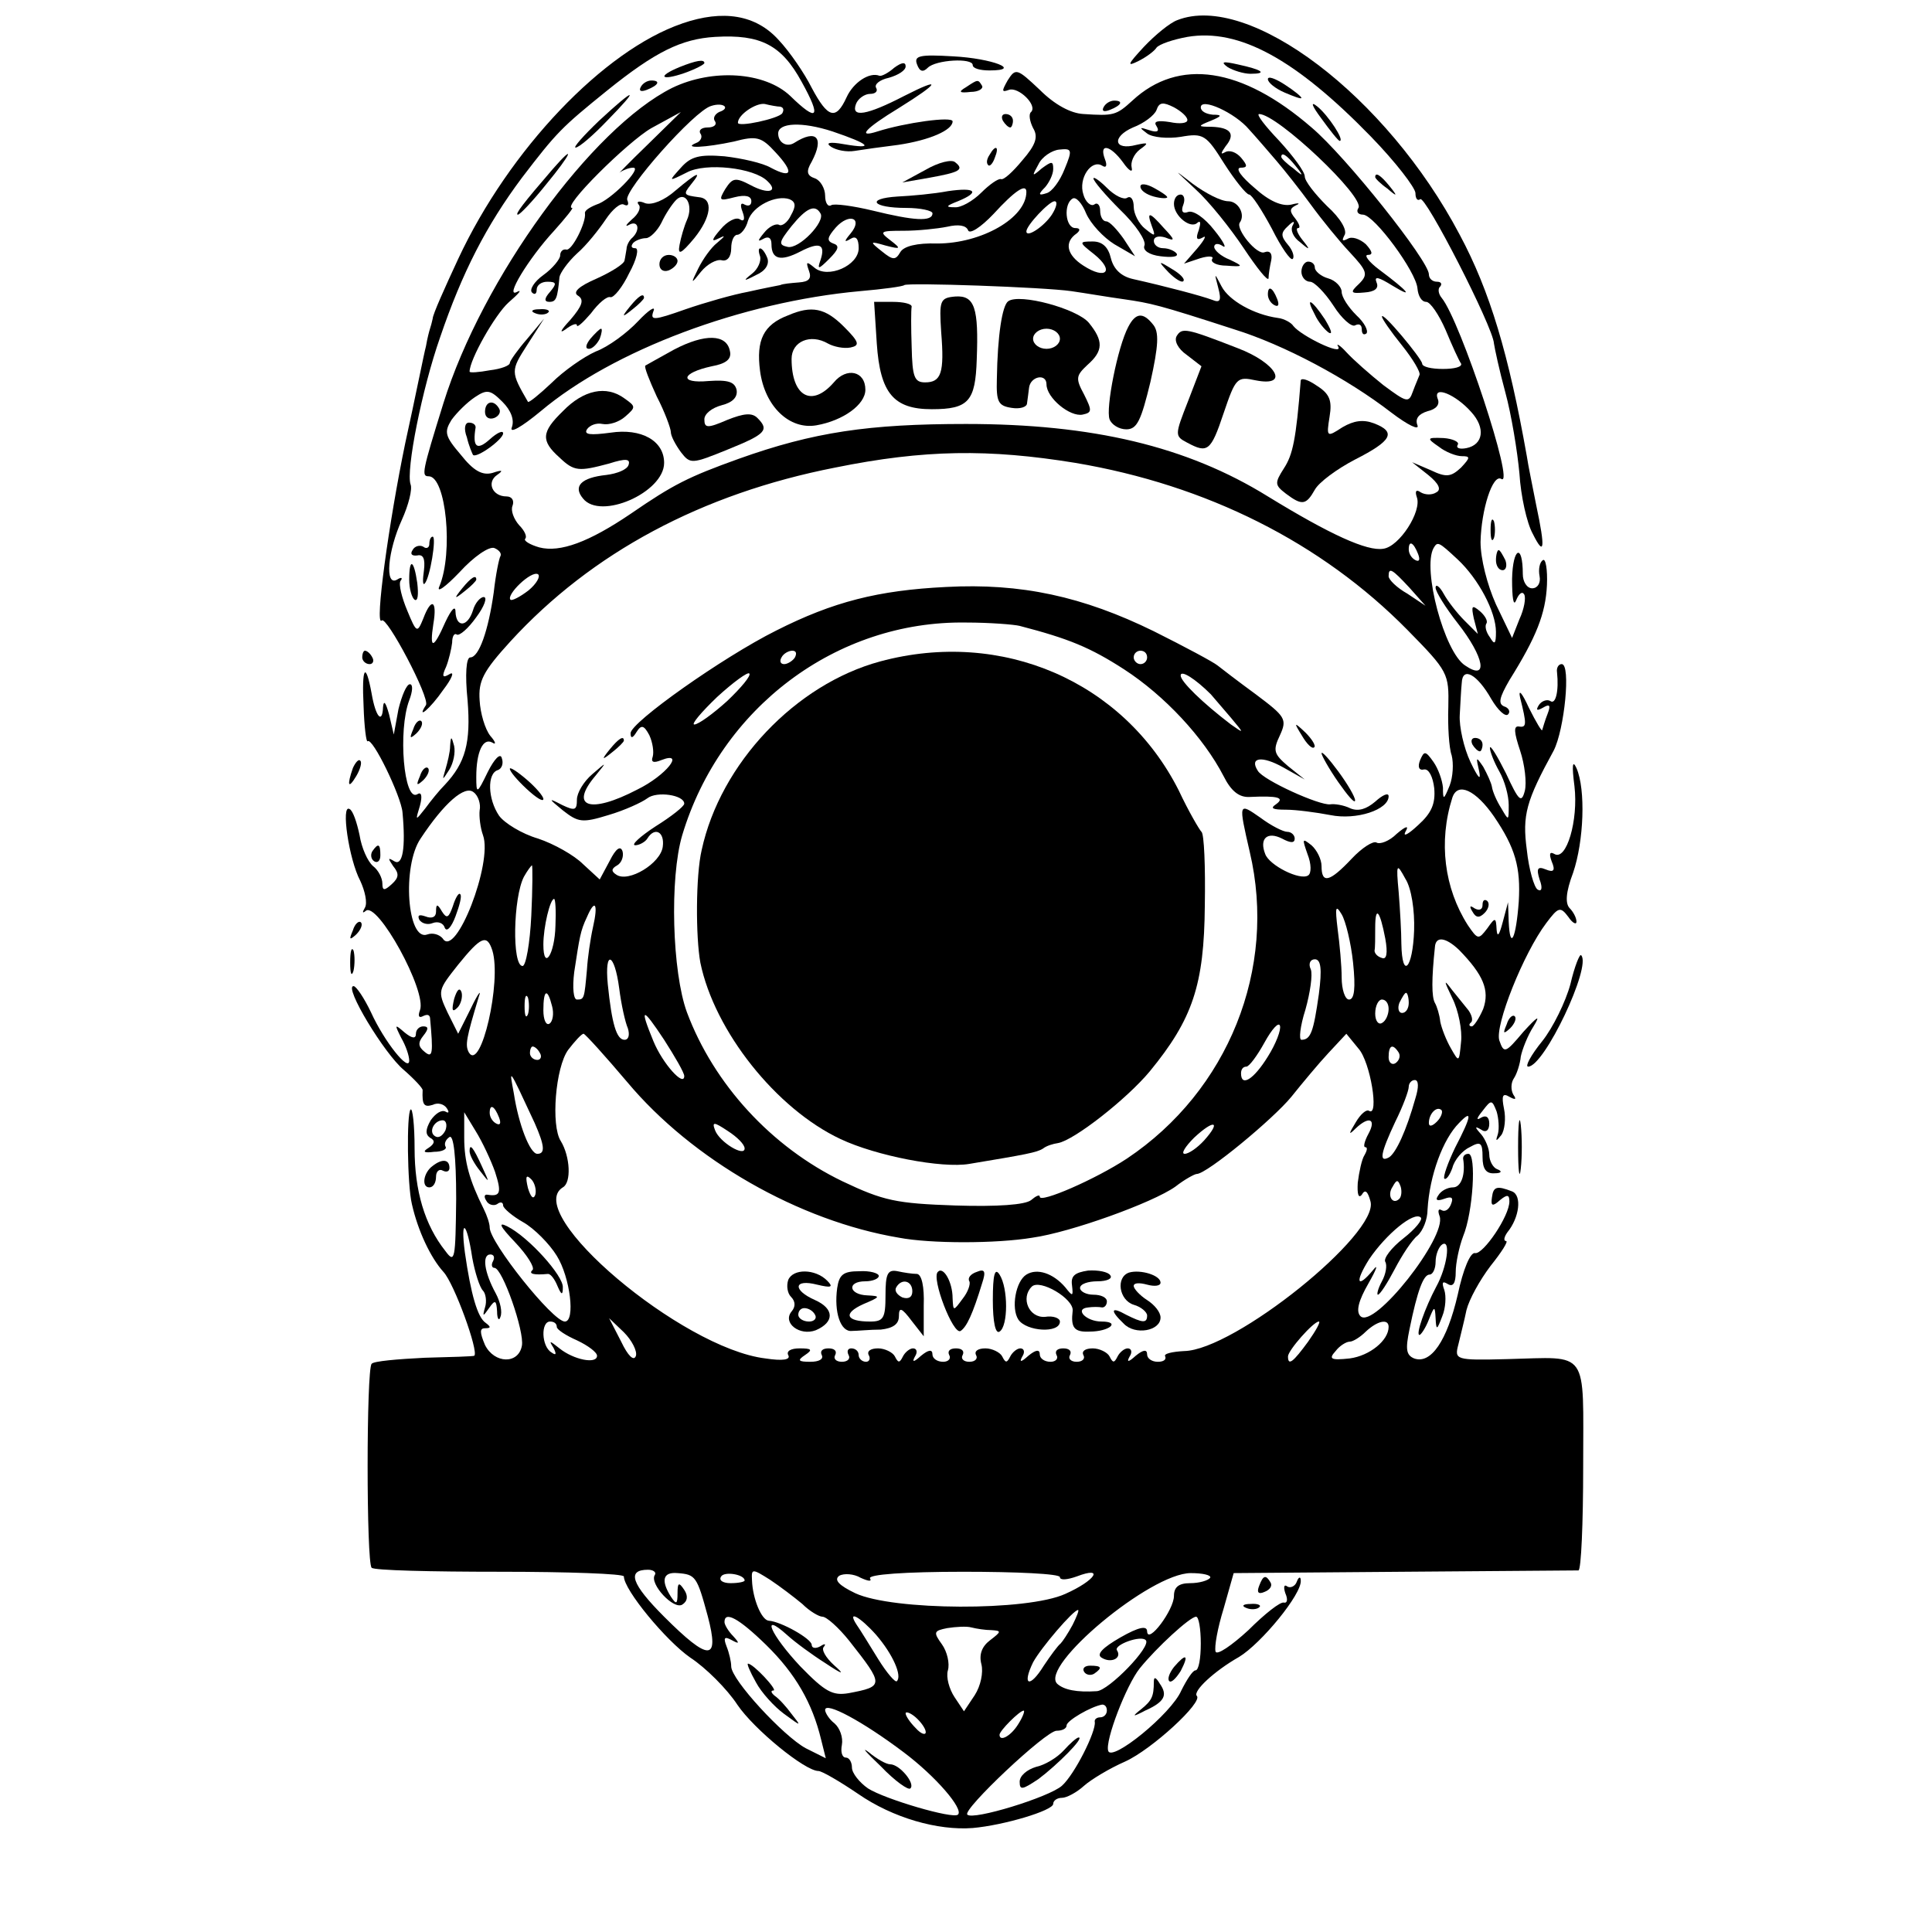 <?xml version="1.0" standalone="no"?>
<!DOCTYPE svg PUBLIC "-//W3C//DTD SVG 20010904//EN"
 "http://www.w3.org/TR/2001/REC-SVG-20010904/DTD/svg10.dtd">
<svg version="1.0" xmlns="http://www.w3.org/2000/svg"
 width="288pt" height="288pt" viewBox="0 0 288 288"
 preserveAspectRatio="xMidYMid meet">
<g transform="translate(0,288) scale(0.1,-0.1)"
fill="#000000" stroke="none">
<path d="M1017 2845 c-117 -40 -258 -188 -334 -351 -20 -43 -38 -83 -38 -89
-1 -5 -3 -12 -4 -15 -1 -3 -4 -14 -6 -26 -3 -11 -16 -77 -31 -145 -24 -116
-46 -274 -35 -264 7 8 72 -115 66 -126 -15 -23 6 -6 26 23 13 17 17 28 9 23
-10 -6 -12 -4 -5 11 4 10 8 27 9 36 0 9 3 15 7 12 4 -2 17 9 29 26 12 16 17
30 11 30 -5 0 -13 -9 -16 -20 -8 -25 -25 -26 -26 -2 0 10 -6 4 -15 -15 -18
-41 -24 -42 -18 -3 6 35 -3 40 -15 8 -9 -22 -10 -22 -24 12 -8 19 -13 39 -10
44 4 5 1 6 -5 2 -19 -11 -14 43 7 89 10 22 16 46 13 53 -7 21 17 142 44 219
33 97 69 167 122 238 52 68 59 75 127 130 72 58 111 77 161 80 68 4 99 -12
129 -67 30 -54 24 -61 -17 -21 -38 36 -116 41 -176 12 -120 -60 -283 -284
-341 -470 -32 -103 -33 -109 -22 -109 26 0 37 -114 16 -164 -5 -11 9 -1 30 21
21 23 44 39 52 36 7 -3 11 -8 9 -12 -2 -3 -7 -27 -10 -54 -8 -57 -22 -97 -35
-97 -6 0 -8 -25 -4 -64 5 -63 -3 -93 -34 -126 -8 -8 -21 -24 -29 -35 -15 -19
-15 -19 -8 4 4 15 2 21 -4 17 -20 -12 -29 95 -12 140 5 13 6 24 1 24 -5 0 -12
-17 -17 -37 l-7 -38 -7 30 c-5 18 -8 22 -9 11 -1 -26 -11 -15 -17 20 -9 49
-15 40 -12 -19 1 -31 4 -54 6 -52 7 7 50 -82 52 -106 5 -54 0 -80 -12 -73 -10
6 -10 5 -2 -7 9 -11 9 -17 -2 -27 -11 -10 -14 -10 -14 1 0 8 -6 20 -14 26 -8
7 -17 27 -20 46 -4 19 -10 37 -15 39 -13 8 -1 -75 16 -107 7 -15 11 -33 7 -40
-4 -7 -4 -9 1 -5 17 16 92 -120 81 -148 -3 -8 -2 -12 4 -9 6 3 10 3 11 -2 5
-54 4 -61 -8 -51 -10 8 -10 14 -2 24 8 10 8 14 0 14 -6 0 -11 -5 -11 -11 0 -8
-6 -7 -17 2 -15 13 -15 12 -5 -8 7 -12 12 -27 12 -34 0 -18 -37 28 -57 72 -10
21 -22 39 -26 39 -15 0 46 -101 75 -125 16 -14 28 -27 28 -30 -1 -22 2 -26 15
-22 8 4 17 1 21 -5 4 -6 3 -8 -2 -5 -6 3 -15 -3 -22 -13 -8 -14 -8 -21 -1 -26
8 -4 7 -9 -2 -15 -10 -6 -7 -8 8 -6 12 0 20 4 17 8 -2 4 0 10 6 14 6 4 10 -28
10 -92 -1 -91 -2 -97 -16 -78 -31 39 -46 90 -46 153 0 35 -3 61 -6 58 -6 -6
-5 -112 2 -141 9 -40 28 -80 47 -101 16 -17 53 -119 46 -125 -1 -1 -35 -2 -74
-3 -40 -2 -76 -5 -79 -9 -8 -8 -8 -297 0 -304 3 -4 89 -6 191 -6 102 0 185 -3
185 -7 0 -20 63 -96 99 -121 23 -15 55 -47 70 -70 25 -37 101 -99 121 -99 5 0
31 -15 59 -34 52 -36 119 -55 171 -51 46 4 120 26 120 36 0 5 6 9 13 9 7 0 22
8 33 18 10 9 38 26 61 36 40 18 117 89 107 98 -6 7 26 37 63 58 33 20 94 94
92 114 0 6 -3 6 -6 -2 -2 -6 -9 -10 -14 -7 -5 4 -6 -1 -3 -10 4 -9 3 -15 -2
-14 -5 2 -29 -17 -53 -41 -25 -23 -47 -38 -49 -32 -2 7 3 35 12 64 l15 53 253
2 c139 1 256 2 261 2 4 1 7 70 7 155 0 177 10 163 -113 160 -78 -2 -79 -1 -73
22 3 13 9 36 12 51 4 16 20 45 36 66 16 20 27 37 23 37 -4 0 -3 6 2 13 18 22
22 55 7 61 -23 9 -28 7 -30 -9 -2 -13 1 -14 12 -4 11 9 14 8 14 -2 0 -22 -39
-79 -51 -77 -7 2 -18 -24 -26 -62 -16 -69 -40 -104 -65 -95 -12 5 -13 14 -7
43 12 59 21 82 30 82 5 0 9 9 9 19 0 11 5 23 10 26 13 8 7 -34 -9 -63 -17 -32
-31 -72 -25 -72 2 0 9 10 14 23 8 20 9 21 10 2 1 -19 2 -18 10 3 5 12 6 30 3
39 -4 11 -3 14 5 9 8 -5 12 1 12 18 0 13 5 37 11 53 15 36 20 123 8 123 -5 0
-8 -3 -8 -7 4 -24 -3 -43 -15 -43 -8 0 -18 -5 -22 -12 -5 -7 -2 -9 9 -5 11 4
14 2 10 -8 -3 -8 -9 -12 -14 -9 -5 3 -6 -1 -3 -9 11 -31 -98 -169 -118 -149
-7 7 -3 23 12 49 12 21 15 30 7 20 -24 -29 -28 -19 -6 16 25 37 67 72 77 62 3
-3 -8 -17 -26 -31 -18 -14 -30 -30 -27 -35 3 -5 1 -18 -5 -29 -6 -11 -8 -20
-6 -20 3 0 14 17 25 38 11 21 26 44 34 50 8 7 15 24 15 39 3 51 23 105 47 129
20 21 19 11 -6 -37 -11 -23 -18 -43 -16 -46 3 -2 8 5 12 16 3 12 15 26 26 31
16 9 19 7 19 -15 0 -17 5 -25 18 -24 10 0 12 3 4 6 -6 2 -12 12 -12 22 0 9 -6
23 -12 30 -10 11 -10 13 0 7 7 -5 12 -1 12 9 0 10 -5 13 -12 9 -8 -5 -7 -1 2
10 13 17 14 17 21 -1 3 -10 4 -25 2 -33 -4 -12 -3 -12 5 -2 5 7 7 25 4 39 -4
20 -2 24 8 18 9 -5 11 -4 6 3 -4 7 -4 18 1 25 4 6 9 21 10 32 2 10 10 31 19
45 11 18 6 15 -15 -8 -27 -32 -29 -33 -36 -13 -7 22 36 130 70 175 18 24 21
25 33 9 6 -9 12 -12 12 -7 0 6 -5 15 -10 20 -7 7 -6 24 5 53 16 47 19 124 5
156 -6 13 -7 4 -3 -27 6 -51 -12 -112 -30 -101 -7 4 -8 0 -4 -11 6 -14 3 -17
-9 -12 -12 5 -14 1 -9 -15 5 -13 3 -19 -3 -15 -5 3 -13 30 -16 59 -7 52 -1 73
40 148 16 31 26 129 12 129 -5 0 -8 -6 -7 -12 3 -28 -2 -49 -10 -43 -5 3 -13
0 -17 -6 -5 -8 -3 -9 6 -4 10 6 12 4 7 -9 -4 -10 -7 -21 -8 -24 0 -4 -9 11
-20 33 -10 22 -16 29 -13 15 10 -40 10 -45 -2 -43 -8 1 -7 -9 2 -36 7 -21 10
-48 7 -60 -5 -19 -9 -15 -28 26 -13 26 -24 44 -24 38 0 -5 6 -21 14 -35 8 -14
14 -36 14 -50 0 -24 0 -24 -11 -5 -7 11 -13 25 -14 32 -1 6 -7 19 -13 30 -11
16 -11 15 -6 -7 3 -15 -2 -9 -13 14 -10 21 -17 53 -16 70 1 17 2 39 3 48 1 25
23 13 44 -24 10 -17 21 -27 25 -23 4 4 1 10 -6 12 -9 4 -7 13 8 39 40 64 54
99 56 142 1 23 -2 40 -6 37 -5 -3 -7 -14 -5 -24 2 -10 -3 -18 -11 -18 -8 0
-14 10 -14 21 0 47 -15 40 -16 -7 0 -28 2 -42 6 -32 4 10 9 14 12 9 3 -5 0
-22 -7 -37 l-11 -28 -24 50 c-13 29 -23 68 -23 93 1 48 18 102 31 94 21 -13
-61 236 -89 270 -5 6 -6 14 -2 17 3 4 1 7 -5 7 -7 0 -12 5 -12 11 0 20 -124
176 -175 219 -104 90 -198 104 -267 40 -24 -22 -28 -23 -73 -20 -19 1 -43 14
-65 36 -34 32 -36 33 -48 14 -9 -16 -9 -18 2 -14 14 5 43 -23 33 -33 -4 -3 -2
-14 3 -24 8 -13 4 -25 -16 -48 -14 -17 -28 -30 -32 -28 -4 1 -17 -8 -29 -20
-13 -13 -31 -23 -40 -22 -14 0 -13 2 5 9 34 14 26 21 -15 15 -21 -4 -54 -7
-75 -8 -48 -3 -38 -17 13 -17 21 0 39 -4 39 -8 0 -13 -28 -11 -89 4 -29 7 -58
11 -62 8 -5 -3 -9 4 -9 14 0 11 -7 23 -15 26 -12 4 -14 10 -5 25 19 36 7 49
-26 28 -11 -7 -24 0 -24 14 0 16 35 18 81 3 56 -19 64 -27 17 -19 -22 4 -28 2
-19 -4 8 -5 23 -8 35 -6 12 2 41 6 65 9 47 7 81 22 81 35 0 8 -71 -2 -112 -15
-31 -10 -19 4 32 35 61 38 65 47 8 18 -56 -29 -80 -33 -72 -12 3 8 13 15 21
15 8 0 12 4 9 9 -3 5 5 12 19 15 14 4 25 11 25 17 0 7 -6 6 -17 -2 -9 -8 -19
-13 -22 -12 -15 6 -39 -10 -49 -32 -16 -35 -28 -31 -52 14 -11 22 -33 54 -49
71 -34 38 -83 46 -144 25z m55 -132 c-6 -3 -10 -9 -6 -14 3 -5 -2 -9 -11 -9
-9 0 -14 -4 -11 -9 4 -5 0 -12 -6 -14 -22 -9 14 -7 56 2 34 9 41 7 62 -16 28
-30 25 -40 -7 -23 -12 7 -43 14 -69 17 -37 3 -50 0 -65 -17 -19 -21 -19 -21 9
-7 28 15 100 7 120 -13 17 -16 1 -20 -25 -6 -23 12 -27 11 -38 -6 -10 -17 -9
-18 14 -12 16 4 25 2 25 -6 0 -6 -4 -8 -10 -5 -6 4 -7 -1 -3 -11 4 -11 2 -15
-4 -11 -6 4 -19 -3 -29 -15 -13 -15 -14 -19 -4 -14 12 6 12 5 -1 -6 -9 -7 -21
-24 -28 -38 -12 -24 -11 -24 4 -5 9 11 23 19 31 17 8 -2 14 5 14 18 0 11 4 20
9 20 5 0 13 9 16 21 7 22 42 39 62 32 9 -4 10 -10 2 -24 -5 -11 -14 -17 -18
-14 -5 2 -15 -3 -22 -12 -10 -12 -10 -14 -1 -9 7 4 12 2 12 -8 0 -23 14 -26
43 -11 29 15 38 11 30 -13 -5 -14 -3 -14 13 2 14 14 16 20 6 23 -10 4 -9 9 4
24 20 22 41 14 22 -9 -10 -12 -10 -14 0 -8 8 5 12 0 12 -14 0 -26 -46 -46 -66
-29 -12 10 -13 9 -8 -5 4 -11 0 -16 -15 -17 -12 -1 -24 -2 -28 -4 -5 -1 -26
-5 -48 -10 -22 -4 -64 -16 -93 -26 -48 -17 -53 -17 -48 -3 4 9 -7 2 -23 -15
-16 -17 -44 -38 -63 -45 -18 -8 -48 -29 -66 -47 -18 -17 -34 -30 -35 -28 -26
45 -26 46 -1 85 l25 39 -25 -30 c-14 -16 -26 -33 -26 -36 0 -4 -13 -9 -30 -11
-16 -3 -30 -4 -30 -2 0 18 38 85 58 103 15 13 21 20 13 16 -20 -11 17 50 55
91 17 19 29 34 27 34 -17 0 83 99 118 119 l44 24 -50 -49 c-28 -27 -46 -46
-41 -41 6 4 14 7 20 7 14 0 -34 -49 -55 -55 -10 -4 -18 -9 -17 -13 2 -14 -20
-57 -28 -54 -5 1 -9 -3 -9 -9 0 -5 -11 -19 -25 -29 -14 -10 -21 -22 -17 -26 4
-4 7 -2 7 4 0 7 7 12 16 12 14 0 14 -3 4 -15 -9 -10 -9 -15 -1 -15 10 0 12 5
15 37 1 6 12 22 26 35 14 12 33 36 43 51 10 15 22 25 27 22 6 -3 8 0 5 7 -5
14 100 133 125 140 18 6 30 -3 12 -9z m91 8 c5 -1 6 -5 3 -10 -6 -8 -66 -21
-66 -14 0 12 27 30 40 28 8 -2 19 -4 23 -4z m607 -20 c0 -5 -12 -6 -26 -3 -19
3 -25 1 -20 -6 5 -8 1 -10 -11 -6 -15 5 -15 4 -3 -5 8 -6 31 -8 50 -5 34 6 38
3 65 -40 16 -25 33 -46 37 -46 4 0 19 -23 34 -51 14 -28 28 -48 31 -45 3 3 0
13 -7 21 -11 13 -11 18 0 28 8 8 11 8 7 1 -4 -7 1 -18 11 -25 15 -13 16 -12 3
4 -7 9 -10 17 -6 17 4 0 2 6 -4 14 -9 11 -9 15 1 20 7 3 4 4 -7 1 -14 -3 -33
5 -55 25 -19 16 -29 29 -21 30 11 0 11 3 1 15 -7 8 -17 12 -24 8 -7 -4 -6 -1
1 9 15 18 8 28 -21 29 -21 0 -21 1 -1 9 17 7 17 9 3 9 -10 1 -18 5 -18 11 0
15 51 -8 72 -33 11 -12 29 -33 41 -47 12 -14 35 -43 51 -65 16 -22 42 -54 58
-71 26 -28 28 -33 14 -47 -14 -13 -13 -15 8 -13 15 1 22 6 18 15 -4 10 3 8 24
-5 33 -20 23 -8 -20 24 -16 12 -23 22 -17 22 8 0 7 5 -3 16 -9 8 -21 12 -27 8
-8 -4 -9 -3 -5 5 5 7 -5 25 -26 44 -18 18 -33 37 -33 44 0 7 -17 30 -38 53
-21 22 -35 40 -30 40 27 0 158 -124 148 -140 -4 -6 0 -10 7 -10 17 -1 79 -85
81 -110 1 -11 6 -20 13 -20 6 0 19 -19 29 -42 10 -24 20 -46 23 -50 2 -5 -10
-8 -27 -8 -17 0 -31 3 -31 8 -1 8 -60 79 -60 70 0 -3 13 -22 30 -43 16 -20 28
-40 26 -44 -1 -3 -6 -14 -10 -25 -6 -17 -9 -16 -44 10 -20 16 -45 38 -55 49
-10 11 -16 14 -12 8 7 -14 -55 16 -67 31 -3 5 -14 11 -23 12 -36 5 -73 26 -84
47 -11 21 -11 21 -5 -2 5 -19 3 -23 -9 -18 -16 6 -69 20 -118 31 -18 4 -29 15
-33 31 -4 17 -13 25 -27 25 -21 0 -21 -1 2 -19 31 -25 18 -39 -16 -17 -25 16
-29 35 -10 48 6 5 5 8 -2 8 -15 0 -18 36 -4 44 5 3 14 -7 20 -22 7 -16 26 -36
42 -46 l31 -18 -17 26 c-10 14 -21 26 -26 26 -5 0 -9 7 -9 16 0 8 -4 13 -9 9
-5 -3 -13 4 -16 15 -8 24 12 53 28 43 6 -4 8 0 4 10 -9 24 8 21 27 -5 9 -13
15 -16 13 -8 -2 8 3 20 12 27 14 10 13 11 -5 7 -34 -9 -37 12 -5 26 16 6 32
18 35 26 4 12 10 12 26 4 11 -6 20 -14 20 -19z m-183 -73 c-7 -18 -19 -34 -27
-36 -12 -4 -13 -2 -2 9 6 7 12 19 12 27 0 12 -2 12 -17 1 -15 -13 -15 -12 -5
6 5 11 20 21 31 22 19 2 20 0 8 -29z m344 5 c13 -16 12 -17 -3 -4 -10 7 -18
15 -18 17 0 8 8 3 21 -13z m-401 -39 c0 -39 -67 -77 -133 -77 -30 1 -50 -4
-55 -13 -7 -12 -11 -12 -27 1 -19 15 -19 16 5 9 23 -6 24 -5 7 8 -17 13 -15
14 20 14 21 0 50 3 65 6 17 4 28 2 31 -5 2 -7 19 4 38 24 32 35 49 46 49 33z
m38 -34 c-12 -18 -38 -35 -38 -25 0 9 34 45 42 45 5 0 3 -9 -4 -20z m-345 2
c8 -12 -32 -54 -49 -50 -14 3 -13 7 6 31 22 27 35 33 43 19z m374 -116 c21 -3
56 -9 78 -12 41 -6 51 -8 165 -45 74 -23 168 -73 234 -124 25 -19 42 -27 39
-19 -4 10 2 17 15 21 13 3 19 10 15 19 -7 20 27 6 50 -20 22 -24 18 -49 -7
-54 -10 -2 -16 0 -13 5 3 4 -7 9 -21 10 -25 1 -26 0 -7 -13 10 -8 26 -14 34
-14 13 0 13 -2 -1 -17 -15 -14 -22 -15 -45 -4 l-28 12 24 -19 c16 -13 20 -22
12 -26 -6 -4 -16 -4 -23 0 -7 5 -9 2 -6 -7 8 -21 -26 -74 -50 -77 -24 -4 -79
21 -172 78 -121 75 -262 108 -450 108 -145 0 -227 -12 -339 -52 -75 -27 -97
-38 -161 -82 -62 -42 -105 -58 -136 -50 -14 4 -24 10 -21 13 3 3 -1 12 -9 20
-8 9 -13 22 -10 29 3 8 -1 14 -9 14 -21 0 -30 21 -14 32 10 7 8 8 -7 3 -15 -4
-28 3 -47 27 -24 28 -25 34 -14 52 8 11 23 26 35 34 18 12 23 11 41 -7 13 -13
18 -27 14 -38 -4 -10 14 0 43 24 108 91 300 163 476 179 35 3 64 7 66 9 5 4
207 -3 249 -9z m6 -256 c196 -33 367 -119 495 -249 61 -62 62 -65 61 -115 -1
-28 1 -61 5 -72 3 -12 2 -32 -3 -45 -9 -22 -10 -22 -10 -3 -1 11 -7 28 -14 38
-12 17 -14 17 -20 3 -4 -10 -2 -16 6 -14 7 1 13 -11 15 -28 2 -23 -4 -37 -24
-55 -15 -14 -23 -18 -19 -10 6 10 1 9 -13 -3 -11 -11 -25 -16 -30 -13 -5 3
-22 -8 -37 -24 -33 -35 -45 -38 -45 -11 0 10 -7 24 -15 31 -14 11 -14 10 -6
-13 6 -15 6 -29 1 -32 -12 -8 -58 15 -64 32 -9 23 3 34 25 23 13 -7 19 -7 19
0 0 5 -5 10 -11 10 -6 0 -24 9 -40 21 -33 23 -33 23 -16 -51 41 -174 -32 -356
-183 -457 -47 -31 -130 -67 -130 -57 0 4 -6 1 -13 -5 -9 -7 -50 -10 -113 -8
-88 3 -107 7 -168 36 -106 51 -192 145 -232 252 -22 60 -26 200 -7 264 57 190
230 320 423 317 36 0 72 -3 80 -5 73 -19 105 -32 156 -65 60 -39 118 -101 148
-159 11 -22 23 -32 39 -31 42 2 53 -1 39 -11 -9 -6 -5 -8 15 -8 15 0 45 -4 66
-8 39 -8 87 8 87 28 0 6 -9 2 -20 -8 -13 -11 -25 -15 -37 -10 -10 5 -24 7 -30
6 -16 -2 -100 36 -108 50 -13 20 6 23 38 5 l32 -18 -25 20 c-21 18 -23 23 -12
46 11 24 8 28 -36 61 -26 19 -52 39 -57 43 -6 5 -49 28 -95 51 -106 52 -198
72 -310 66 -101 -5 -168 -22 -253 -65 -80 -40 -217 -137 -217 -153 0 -8 3 -8
9 2 7 11 11 10 19 -5 5 -11 7 -25 5 -32 -3 -8 1 -10 13 -5 36 14 7 -23 -36
-44 -71 -37 -102 -26 -62 21 17 21 17 21 -5 2 -13 -11 -23 -28 -23 -38 0 -16
-3 -17 -22 -8 -21 11 -21 10 1 -8 23 -18 29 -19 68 -7 24 7 50 19 58 25 14 11
55 5 55 -8 0 -4 -19 -19 -43 -34 -23 -15 -37 -28 -30 -28 6 0 15 5 18 10 11
18 26 10 23 -12 -3 -25 -51 -54 -69 -42 -8 5 -8 9 1 14 7 4 10 14 8 21 -3 9
-10 4 -19 -14 l-15 -28 -25 23 c-13 13 -43 30 -67 38 -24 7 -50 23 -58 34 -17
25 -18 63 -2 68 6 2 9 10 6 18 -2 8 -11 -1 -21 -21 -16 -33 -17 -33 -17 -7 0
37 10 59 24 51 6 -4 5 1 -3 10 -8 10 -15 34 -16 53 -2 29 5 43 46 88 121 132
285 220 484 259 133 27 229 28 358 7z m511 -136 c3 -8 2 -12 -4 -9 -6 3 -10
10 -10 16 0 14 7 11 14 -7z m59 -8 c31 -29 57 -78 57 -108 0 -18 -2 -20 -9 -8
-6 8 -8 17 -5 21 2 4 -3 12 -10 18 -12 10 -13 8 -9 -11 l6 -23 -20 20 c-11 11
-25 29 -31 40 -6 11 -12 15 -12 9 0 -6 15 -30 33 -53 40 -51 46 -87 11 -63
-31 20 -64 144 -47 175 6 10 7 10 36 -17z m-1385 -46 c-13 -10 -25 -16 -27
-14 -7 7 31 44 41 38 4 -3 -2 -14 -14 -24z m1313 4 l24 -27 -27 18 c-16 9 -28
21 -28 26 0 14 5 11 31 -17z m-916 -104 c-3 -5 -11 -10 -16 -10 -6 0 -7 5 -4
10 3 6 11 10 16 10 6 0 7 -4 4 -10z m525 0 c0 -5 -4 -10 -10 -10 -5 0 -10 5
-10 10 0 6 5 10 10 10 6 0 10 -4 10 -10z m-626 -65 c-21 -19 -43 -35 -49 -35
-5 0 10 18 34 41 24 22 46 38 48 35 3 -3 -12 -21 -33 -41z m721 10 c5 -6 19
-22 30 -35 20 -24 20 -24 0 -10 -42 32 -75 64 -75 73 0 9 22 -5 45 -28z
m-1090 -173 c-1 -9 1 -26 5 -37 15 -41 -41 -185 -60 -154 -5 6 -15 9 -23 6
-30 -11 -38 102 -10 143 35 53 66 80 79 69 7 -5 11 -18 9 -27z m1512 -9 c32
-47 40 -76 37 -127 -4 -55 -13 -74 -15 -30 l-1 29 -8 -30 c-5 -19 -8 -23 -9
-11 -1 19 -2 19 -14 2 -13 -17 -14 -17 -29 5 -35 55 -44 124 -23 190 8 24 35
11 62 -28z m-1435 -148 c-2 -41 -8 -75 -13 -75 -16 0 -14 102 2 133 5 9 11 17
12 17 1 0 1 -34 -1 -75z m1316 -22 c-2 -57 -18 -74 -19 -20 0 17 -2 52 -4 77
-4 43 -3 44 10 20 9 -14 14 -47 13 -77z m-1280 7 c-1 -43 -18 -68 -18 -28 0
26 10 68 16 68 2 0 3 -18 2 -40z m56 -2 c-4 -18 -8 -46 -9 -63 -4 -44 -4 -45
-15 -45 -5 0 -7 17 -4 41 8 52 9 61 19 82 12 28 17 20 9 -15z m1133 -53 c4
-38 2 -55 -6 -55 -6 0 -11 15 -11 33 0 17 -3 50 -6 72 -4 33 -3 37 6 22 6 -10
14 -43 17 -72z m48 36 c4 -22 2 -32 -5 -29 -7 2 -11 7 -11 11 1 4 1 19 1 34 0
34 7 26 15 -16z m-1331 -18 c14 -46 -17 -181 -35 -152 -6 11 -4 21 15 84 4 11
-2 3 -12 -18 l-19 -38 -16 32 c-15 32 -14 33 16 71 34 42 43 46 51 21z m1441
1 c36 -37 46 -60 36 -88 -6 -14 -14 -26 -17 -26 -4 0 -5 3 -1 6 3 3 1 11 -4
18 -5 6 -16 20 -25 31 -12 16 -12 14 1 -13 9 -18 15 -48 13 -65 -3 -31 -3 -31
-15 -10 -7 12 -14 30 -16 40 -1 10 -5 23 -8 28 -5 9 -5 36 0 83 1 17 16 15 36
-4z m-1252 -57 c3 -24 9 -51 13 -60 3 -10 1 -17 -5 -17 -12 0 -19 24 -25 83
-5 52 10 47 17 -6z m1043 -9 c-8 -56 -12 -68 -26 -68 -4 0 -2 20 6 45 7 25 11
52 8 60 -4 8 -1 15 6 15 9 0 11 -14 6 -52z m-1179 -30 c-3 -7 -5 -2 -5 12 0
14 2 19 5 13 2 -7 2 -19 0 -25z m36 12 c3 -11 1 -23 -4 -26 -5 -3 -9 6 -9 20
0 31 6 34 13 6z m1277 5 c0 -8 -4 -15 -10 -15 -5 0 -7 7 -4 15 4 8 8 15 10 15
2 0 4 -7 4 -15z m-30 -9 c0 -8 -4 -18 -10 -21 -5 -3 -10 3 -10 14 0 12 5 21
10 21 6 0 10 -6 10 -14z m-1050 -100 c0 -17 -32 18 -46 52 -21 51 -17 52 16 2
16 -25 30 -49 30 -54z m870 29 c-21 -34 -40 -46 -40 -25 0 6 3 10 8 10 4 0 16
16 27 36 11 20 21 31 23 25 2 -6 -6 -27 -18 -46z m-955 -38 c97 -116 256 -207
405 -232 47 -9 145 -9 199 0 57 8 179 52 213 76 14 11 29 19 32 19 15 0 114
82 141 115 16 20 41 50 55 65 l27 29 18 -22 c18 -20 31 -102 16 -93 -4 3 -13
-5 -20 -17 -11 -18 -11 -20 0 -9 20 19 31 14 19 -8 -6 -11 -8 -20 -5 -20 4 0
3 -5 -1 -12 -4 -6 -8 -25 -10 -41 -1 -17 1 -24 6 -18 5 9 9 5 13 -10 13 -48
-203 -222 -278 -223 -18 -1 -31 -4 -28 -8 2 -5 -3 -8 -11 -8 -9 0 -16 5 -16
11 0 8 -6 7 -17 -2 -11 -10 -14 -10 -9 -1 4 6 3 12 -3 12 -5 0 -12 -6 -15 -12
-5 -10 -7 -10 -12 0 -3 6 -15 12 -25 12 -11 0 -17 -4 -14 -10 3 -5 -1 -10 -10
-10 -9 0 -13 5 -10 10 3 6 -1 10 -10 10 -9 0 -13 -4 -10 -10 3 -5 -1 -10 -9
-10 -9 0 -16 5 -16 11 0 8 -6 7 -17 -2 -11 -10 -14 -10 -9 -1 4 6 3 12 -3 12
-5 0 -12 -6 -15 -12 -5 -10 -7 -10 -12 0 -3 6 -15 12 -25 12 -11 0 -17 -4 -14
-10 3 -5 -1 -10 -10 -10 -9 0 -13 5 -10 10 3 6 -1 10 -10 10 -9 0 -13 -4 -10
-10 3 -5 -1 -10 -9 -10 -9 0 -16 5 -16 11 0 8 -6 7 -17 -2 -11 -10 -14 -10 -9
-1 4 6 3 12 -3 12 -5 0 -12 -6 -15 -12 -5 -10 -7 -10 -12 0 -3 6 -15 12 -25
12 -11 0 -17 -4 -14 -10 3 -5 1 -10 -4 -10 -6 0 -11 5 -11 10 0 6 -5 10 -11
10 -5 0 -7 -4 -4 -10 3 -5 -1 -10 -10 -10 -9 0 -13 5 -10 10 3 6 -1 10 -10 10
-9 0 -13 -4 -10 -10 3 -6 -4 -10 -17 -10 -18 0 -20 2 -8 10 12 8 10 10 -8 10
-13 0 -20 -4 -17 -10 4 -7 -8 -9 -34 -5 -125 15 -363 217 -302 255 13 7 11 46
-3 69 -15 23 -8 110 11 136 10 13 20 24 23 24 3 -1 32 -33 65 -72z m-130 43
c3 -5 1 -10 -4 -10 -6 0 -11 5 -11 10 0 6 2 10 4 10 3 0 8 -4 11 -10z m1280 1
c3 -5 1 -12 -5 -16 -5 -3 -10 1 -10 9 0 18 6 21 15 7z m-1288 -105 c15 -34 16
-46 4 -46 -11 0 -28 44 -35 90 -7 38 -9 42 31 -44z m1313 37 c-14 -50 -29 -81
-39 -88 -16 -9 -13 6 9 53 11 22 20 46 20 52 0 5 4 10 9 10 6 0 6 -11 1 -27z
m-1366 -29 c3 -8 2 -12 -4 -9 -6 3 -10 10 -10 16 0 14 7 11 14 -7z m1398 -6
c-7 -7 -12 -8 -12 -2 0 14 12 26 19 19 2 -3 -1 -11 -7 -17z m-1404 -75 c10
-31 8 -37 -11 -34 -5 1 -6 -3 -2 -9 3 -6 11 -8 16 -5 5 4 9 3 9 -2 0 -4 14
-16 30 -25 16 -9 39 -32 50 -50 20 -32 28 -98 12 -98 -18 0 -112 118 -112 140
0 6 -4 18 -9 28 -21 42 -29 70 -29 106 l0 38 17 -28 c10 -16 23 -44 29 -61z
m-74 62 c-4 -8 -10 -12 -15 -9 -11 6 -2 24 11 24 5 0 7 -7 4 -15z m446 -27 c0
-13 -37 9 -44 27 -5 13 -2 13 19 -1 14 -9 25 -20 25 -26z m685 12 c-10 -11
-23 -20 -29 -20 -6 0 1 11 14 24 30 28 41 25 15 -4z m-997 -81 c-3 -8 -7 -3
-11 10 -4 17 -3 21 5 13 5 -5 8 -16 6 -23z m1288 -6 c-10 -10 -19 5 -10 18 6
11 8 11 12 0 2 -7 1 -15 -2 -18z m-1382 -88 c4 -22 11 -44 16 -49 4 -4 6 -16
3 -25 -4 -14 -3 -14 6 -1 9 13 11 12 12 -5 0 -11 3 -15 5 -8 3 7 0 22 -7 35
-17 31 -21 58 -8 58 5 0 7 -4 4 -10 -3 -5 -2 -10 2 -10 12 0 45 -95 41 -116
-5 -28 -41 -27 -55 1 -8 19 -8 25 0 25 9 0 9 2 1 8 -12 8 -22 42 -31 105 -7
53 3 46 11 -8z m126 -103 c0 -4 14 -13 30 -20 17 -8 30 -18 30 -23 0 -13 -35
-6 -56 11 -15 12 -16 12 -9 1 5 -10 4 -12 -3 -7 -15 9 -16 46 -2 46 6 0 10 -3
10 -8z m118 -43 c-3 -9 -12 0 -22 21 l-18 35 22 -21 c12 -12 20 -28 18 -35z
m1002 21 c-22 -30 -30 -37 -30 -22 0 9 38 52 46 52 3 0 -4 -13 -16 -30z m120
22 c0 -20 -28 -43 -58 -47 -28 -3 -32 -1 -21 11 6 8 16 14 21 14 5 0 16 7 24
15 17 16 34 20 34 7z m-1094 -370 c-8 -13 28 -52 41 -44 8 5 9 13 3 22 -8 12
-10 11 -10 -5 0 -17 -2 -17 -10 -5 -15 24 -12 37 10 35 27 -2 29 -5 45 -64 18
-68 2 -68 -65 -1 -49 49 -56 70 -24 70 8 0 13 -4 10 -8z m134 -8 c0 -2 -9 -4
-21 -4 -11 0 -18 4 -14 10 5 8 35 3 35 -6z m86 -35 c11 -11 25 -19 30 -19 6 0
24 -16 40 -36 52 -66 52 -68 -1 -78 -24 -4 -35 2 -72 40 -44 47 -60 83 -20 47
12 -11 38 -30 57 -42 27 -18 30 -18 13 -3 -12 11 -19 23 -15 27 4 5 1 5 -5 1
-7 -4 -13 -3 -13 2 0 9 -46 35 -64 36 -11 1 -24 33 -25 60 -1 18 0 18 27 1 15
-10 36 -26 48 -36z m101 38 c-4 6 53 10 139 10 79 0 144 -3 144 -8 0 -5 11 -4
25 1 42 16 28 -6 -17 -26 -57 -26 -257 -25 -313 1 -25 12 -32 20 -24 26 7 4
22 3 32 -3 11 -5 17 -6 14 -1z m507 1 c-3 -4 -16 -8 -30 -8 -17 0 -24 -6 -24
-19 0 -21 -39 -73 -40 -53 0 9 -12 7 -40 -9 -26 -15 -36 -25 -28 -30 14 -9 31
-1 23 11 -5 8 36 23 43 15 9 -9 -55 -75 -73 -76 -30 -2 -49 2 -59 11 -27 26
139 165 199 165 18 0 31 -3 29 -7z m-205 -70 c-7 -13 -15 -25 -18 -28 -4 -3
-15 -18 -25 -33 -21 -34 -33 -30 -16 5 12 22 60 78 67 78 2 0 -2 -10 -8 -22z
m-457 -30 c44 -43 69 -87 82 -141 l7 -28 -30 15 c-33 18 -111 102 -111 122 0
7 -3 20 -7 30 -5 13 -3 15 8 9 11 -6 12 -5 2 6 -7 7 -13 17 -13 21 0 17 21 6
62 -34z m164 15 c25 -29 39 -61 31 -69 -2 -3 -15 12 -28 33 -13 21 -27 44 -32
51 -15 23 5 12 29 -15z m484 -13 c0 -22 -3 -40 -8 -40 -4 0 -13 -14 -21 -30
-15 -35 -104 -107 -109 -90 -5 15 27 98 47 123 25 31 75 77 84 77 4 0 7 -18 7
-40z m-312 20 c15 -1 15 -2 -2 -15 -12 -9 -17 -21 -13 -36 3 -12 -1 -32 -10
-46 l-16 -24 -14 21 c-8 12 -13 30 -10 40 3 10 -1 28 -9 39 -13 18 -12 20 8
24 13 2 29 3 36 1 8 -2 21 -4 30 -4z m-131 -182 c48 -36 90 -85 81 -93 -7 -7
-109 23 -134 39 -13 9 -24 23 -24 31 0 8 -4 15 -9 15 -6 0 -8 9 -6 19 2 11 -3
25 -11 32 -8 6 -14 16 -14 20 0 13 56 -17 117 -63z m303 62 c0 -5 -4 -10 -10
-10 -5 0 -9 -3 -8 -7 2 -14 -30 -78 -49 -95 -19 -17 -133 -52 -141 -43 -8 7
117 125 133 125 8 0 15 3 15 8 0 7 36 28 53 31 4 0 7 -3 7 -9z m-270 -32 c0
-5 -7 -3 -15 6 -8 8 -15 18 -15 22 0 3 7 1 15 -6 8 -7 15 -17 15 -22z m138 12
c-11 -18 -28 -27 -28 -16 0 6 30 36 36 36 2 0 -1 -9 -8 -20z"/>
<path d="M1007 2596 c-17 -15 -35 -22 -45 -19 -9 4 -14 3 -10 -2 4 -4 0 -14
-10 -22 -9 -8 -11 -12 -4 -8 13 7 17 -7 5 -19 -5 -4 -9 -12 -9 -17 -1 -5 -2
-13 -3 -17 0 -5 -19 -17 -41 -27 -28 -12 -37 -21 -28 -26 9 -6 6 -15 -12 -36
-14 -15 -17 -21 -7 -14 9 7 17 10 17 6 0 -4 9 4 21 18 11 15 24 26 29 24 5 -1
18 15 28 36 11 20 15 37 9 37 -6 0 -7 3 -3 8 4 4 13 7 19 7 6 0 17 11 23 23 6
13 16 28 22 34 14 14 26 -8 16 -30 -4 -9 -9 -26 -11 -37 -3 -16 2 -14 22 10
25 31 29 59 7 61 -23 3 -24 4 -12 19 18 22 9 18 -23 -9z"/>
<path d="M1133 2498 c2 -7 -3 -19 -12 -26 -14 -11 -13 -12 6 -2 14 6 20 16 17
25 -7 18 -17 20 -11 3z"/>
<path d="M983 2486 c0 -8 6 -12 14 -9 7 3 13 9 13 14 0 5 -6 9 -13 9 -8 0 -14
-6 -14 -14z"/>
<path d="M939 2423 c-13 -16 -12 -17 4 -4 9 7 17 15 17 17 0 8 -8 3 -21 -13z"/>
<path d="M798 2413 c7 -3 16 -2 19 1 4 3 -2 6 -13 5 -11 0 -14 -3 -6 -6z"/>
<path d="M880 2375 c-7 -9 -8 -15 -2 -15 5 0 12 7 16 15 3 8 4 15 2 15 -2 0
-9 -7 -16 -15z"/>
<path d="M1782 2598 c20 -18 52 -58 72 -88 20 -30 36 -50 37 -45 0 6 2 18 4
27 2 10 -2 15 -10 12 -11 -5 -43 34 -37 44 9 12 -2 32 -17 32 -11 0 -34 12
-53 26 -30 23 -29 23 4 -8z"/>
<path d="M1630 2614 c0 -4 18 -25 40 -47 23 -22 39 -46 36 -53 -3 -7 7 -14 24
-16 16 -2 27 -1 24 4 -3 4 -12 8 -20 8 -8 0 -14 5 -14 11 0 6 7 8 17 5 15 -6
15 -4 -2 14 -22 25 -26 25 -18 3 6 -16 5 -16 -10 -4 -9 7 -17 22 -17 33 0 10
-4 17 -10 13 -5 -3 -18 3 -30 15 -11 11 -20 17 -20 14z"/>
<path d="M1700 2602 c0 -6 9 -12 20 -15 11 -3 20 -3 20 -1 0 2 -9 8 -20 14
-11 6 -20 7 -20 2z"/>
<path d="M1750 2576 c0 -18 25 -38 35 -28 5 4 5 -1 2 -11 -5 -13 -3 -16 6 -11
6 4 3 -3 -8 -16 l-20 -23 24 8 c13 4 21 3 18 -1 -3 -5 7 -10 21 -10 26 -2 26
-1 5 9 -13 5 -23 14 -23 19 0 5 6 6 13 1 6 -4 1 7 -13 24 -14 18 -31 30 -39
27 -8 -3 -11 1 -7 11 3 8 1 15 -4 15 -6 0 -10 -6 -10 -14z"/>
<path d="M1742 2474 c10 -10 20 -16 22 -13 3 3 -5 11 -17 18 -21 13 -21 12 -5
-5z"/>
<path d="M1940 2475 c0 -8 6 -15 13 -15 6 0 22 -16 35 -36 12 -19 27 -32 32
-29 6 3 10 1 10 -6 0 -7 3 -9 7 -6 3 4 -3 16 -15 27 -12 12 -22 27 -22 35 0 7
-9 17 -20 20 -11 3 -20 11 -20 16 0 5 -4 9 -10 9 -5 0 -10 -7 -10 -15z"/>
<path d="M1890 2441 c0 -6 4 -13 10 -16 6 -3 7 1 4 9 -7 18 -14 21 -14 7z"/>
<path d="M1960 2411 c5 -11 15 -23 21 -27 6 -3 3 5 -6 20 -20 30 -30 35 -15 7z"/>
<path d="M1403 2385 c5 -61 0 -75 -24 -75 -16 0 -19 8 -20 53 -1 28 -1 55 0
60 0 4 -12 7 -28 7 l-28 0 4 -62 c5 -74 25 -98 82 -98 55 0 65 12 67 74 3 77
-3 96 -32 94 -23 -2 -24 -6 -21 -53z"/>
<path d="M1503 2431 c-9 -6 -16 -51 -17 -116 -1 -34 2 -40 22 -43 12 -2 23 1
23 7 1 6 2 16 3 23 2 17 26 22 26 5 0 -20 35 -49 54 -45 14 3 14 6 2 30 -13
24 -12 28 5 44 24 21 24 36 2 63 -18 21 -103 44 -120 32z m77 -56 c0 -8 -9
-15 -20 -15 -11 0 -20 7 -20 15 0 8 9 15 20 15 11 0 20 -7 20 -15z"/>
<path d="M1175 2410 c-37 -14 -48 -37 -42 -83 7 -53 44 -88 84 -81 40 7 73 31
73 53 0 28 -28 34 -47 11 -33 -38 -63 -21 -63 35 0 26 28 38 54 23 9 -5 24 -8
34 -6 14 3 13 8 -10 31 -28 28 -48 32 -83 17z"/>
<path d="M1682 2393 c-16 -30 -34 -122 -28 -138 3 -8 14 -15 25 -15 16 0 22
13 36 71 12 54 13 74 4 85 -15 19 -26 18 -37 -3z"/>
<path d="M1754 2379 c-4 -7 2 -19 15 -28 l22 -17 -20 -52 c-20 -51 -20 -52 -1
-62 30 -16 35 -13 54 44 18 53 20 55 48 49 51 -10 31 26 -27 48 -77 30 -83 31
-91 18z"/>
<path d="M1005 2359 c-22 -12 -41 -23 -43 -24 -2 -2 6 -22 17 -46 12 -23 21
-48 21 -53 0 -6 7 -19 15 -30 14 -18 16 -18 70 4 57 23 62 29 44 47 -8 8 -20
7 -45 -3 -30 -13 -34 -12 -34 1 0 8 11 17 26 21 16 4 24 12 22 23 -3 12 -13
15 -42 13 -44 -4 -41 12 5 22 22 4 30 11 27 23 -5 25 -37 26 -83 2z"/>
<path d="M1939 2313 c-7 -89 -12 -111 -25 -131 -14 -22 -14 -25 3 -38 24 -18
30 -17 43 6 6 11 33 31 60 45 55 28 62 41 28 54 -16 6 -30 4 -47 -6 -23 -15
-24 -15 -19 16 4 24 0 34 -19 46 -13 9 -23 12 -24 8z"/>
<path d="M839 2267 c-32 -31 -33 -44 -5 -69 22 -21 29 -21 74 -9 25 8 32 7 29
-2 -2 -7 -17 -13 -33 -15 -38 -4 -50 -17 -35 -35 26 -33 121 9 121 53 0 33
-34 52 -80 45 -30 -4 -40 -3 -35 5 4 6 14 10 23 8 10 -2 25 3 34 11 16 14 16
15 -1 27 -27 20 -61 13 -92 -19z"/>
<path d="M723 2266 c0 -8 6 -12 14 -9 7 3 10 9 7 14 -8 14 -21 11 -21 -5z"/>
<path d="M696 2228 c3 -13 8 -24 9 -26 5 -6 45 23 45 32 0 5 -9 1 -20 -9 -19
-17 -26 -12 -21 18 0 4 -4 7 -10 7 -6 0 -8 -9 -3 -22z"/>
<path d="M1312 1894 c-126 -34 -238 -152 -266 -281 -9 -38 -9 -130 -2 -168 21
-102 113 -218 209 -263 53 -25 151 -44 192 -37 84 14 101 17 110 23 5 4 15 7
22 8 24 4 103 66 137 107 64 78 81 129 82 247 1 58 -1 107 -5 110 -3 3 -19 30
-34 62 -82 162 -263 241 -445 192z"/>
<path d="M1941 1783 c7 -12 15 -20 18 -17 3 2 -3 12 -13 22 -17 16 -18 16 -5
-5z"/>
<path d="M909 1763 c-13 -16 -12 -17 4 -4 9 7 17 15 17 17 0 8 -8 3 -21 -13z"/>
<path d="M1970 1757 c0 -3 11 -23 25 -43 14 -20 25 -33 25 -27 0 5 -11 24 -25
43 -14 19 -25 31 -25 27z"/>
<path d="M760 1734 c0 -4 11 -17 25 -30 14 -13 25 -20 25 -15 0 4 -11 17 -25
29 -14 12 -25 19 -25 16z"/>
<path d="M675 1529 c-6 -17 -9 -19 -16 -8 -7 12 -9 12 -9 0 0 -8 -6 -11 -16
-7 -9 3 -12 2 -9 -5 4 -6 13 -8 20 -5 8 3 16 0 18 -7 3 -7 10 1 16 17 6 16 10
31 7 33 -2 3 -7 -5 -11 -18z"/>
<path d="M2210 1531 c0 -7 -5 -9 -12 -5 -7 5 -8 3 -3 -5 5 -9 10 -10 18 -2 6
6 8 14 4 18 -4 3 -7 1 -7 -6z"/>
<path d="M677 1391 c-4 -17 -3 -21 5 -13 5 5 8 16 6 23 -3 8 -7 3 -11 -10z"/>
<path d="M1175 972 c-3 -9 -1 -20 4 -25 7 -7 7 -15 1 -22 -14 -17 12 -37 36
-28 28 12 28 32 -1 45 -34 15 -32 32 3 23 21 -5 25 -4 15 6 -18 18 -51 18 -58
1z m40 -52 c3 -5 -1 -10 -9 -10 -9 0 -16 5 -16 10 0 6 4 10 9 10 6 0 13 -4 16
-10z"/>
<path d="M1248 960 c-5 -36 5 -66 22 -64 8 0 27 2 43 2 18 2 27 8 27 20 0 14
4 13 19 -7 l18 -23 0 46 c1 28 -3 46 -10 47 -7 0 -20 2 -29 4 -15 3 -18 -4
-18 -36 0 -34 -3 -39 -23 -39 -36 0 -41 12 -10 26 26 11 26 12 6 13 -28 1 -31
21 -3 21 11 0 20 4 20 8 0 4 -13 8 -29 7 -24 0 -30 -5 -33 -25z m112 -5 c0 -9
-6 -12 -15 -9 -8 4 -12 10 -9 15 8 14 24 10 24 -6z"/>
<path d="M1398 984 c-10 -9 23 -95 34 -88 9 6 18 25 32 71 6 18 4 22 -8 17 -9
-3 -14 -9 -11 -14 2 -4 -2 -16 -10 -26 -14 -19 -14 -19 -15 1 0 24 -14 48 -22
39z"/>
<path d="M1480 942 c0 -33 4 -51 10 -47 13 8 13 65 0 85 -7 11 -10 0 -10 -38z"/>
<path d="M1530 980 c-16 -10 -23 -50 -12 -67 12 -18 62 -21 62 -3 0 5 -10 9
-22 7 -24 -2 -37 28 -20 45 12 12 63 -18 61 -36 -3 -25 2 -32 25 -31 30 0 47
15 18 15 -23 0 -41 19 -20 21 7 1 16 1 21 0 4 0 7 4 7 9 0 6 -9 10 -20 10 -11
0 -20 5 -20 10 0 6 12 10 26 10 14 0 23 4 19 9 -3 5 -18 8 -33 7 -20 -3 -26
-8 -24 -22 2 -17 1 -17 -10 -3 -18 21 -42 29 -58 19z"/>
<path d="M1683 983 c-20 -7 -15 -41 7 -48 11 -3 20 -11 20 -16 0 -12 -7 -11
-31 1 -23 13 -25 7 -4 -13 17 -18 55 -11 55 9 0 8 -9 19 -20 26 -11 7 -20 17
-20 21 0 5 9 5 20 2 11 -3 20 -2 20 3 0 11 -30 20 -47 15z"/>
<path d="M700 1164 c0 -6 7 -19 16 -30 14 -18 14 -18 3 6 -14 31 -19 36 -19
24z"/>
<path d="M768 1028 c18 -19 29 -37 26 -41 -7 -6 2 -8 23 -6 4 0 10 -8 14 -18
6 -14 8 -14 8 -2 1 17 -51 75 -83 91 -14 7 -11 0 12 -24z"/>
<path d="M1616 388 c3 -5 10 -6 15 -3 13 9 11 12 -6 12 -8 0 -12 -4 -9 -9z"/>
<path d="M1127 372 c8 -15 27 -36 42 -47 26 -19 26 -19 11 0 -8 11 -19 23 -25
27 -5 4 -7 8 -2 8 7 0 -30 40 -38 40 -2 0 3 -12 12 -28z"/>
<path d="M1750 395 c-7 -9 -10 -18 -7 -21 3 -3 10 4 17 15 13 25 8 27 -10 6z"/>
<path d="M1720 373 c0 -22 -3 -28 -19 -41 -14 -11 -13 -12 6 -2 29 13 34 23
22 40 -6 10 -9 11 -9 3z"/>
<path d="M1313 247 c21 -22 41 -36 44 -33 8 7 -16 36 -30 36 -6 0 -20 8 -32
18 -12 9 -4 0 18 -21z"/>
<path d="M1586 271 c-10 -11 -28 -22 -42 -25 -13 -4 -24 -13 -24 -22 0 -13 4
-12 28 4 28 21 69 62 60 62 -3 0 -13 -9 -22 -19z"/>
<path d="M1755 2850 c-11 -4 -33 -22 -50 -40 -24 -26 -26 -30 -8 -21 12 6 24
15 27 20 4 5 24 12 46 16 77 13 161 -33 273 -148 37 -38 67 -77 67 -85 0 -8 3
-12 7 -9 7 8 109 -191 110 -215 1 -7 8 -40 17 -73 9 -33 18 -88 21 -121 2 -33
11 -74 20 -90 17 -34 19 -23 5 43 -5 26 -12 59 -14 73 -27 152 -55 246 -100
330 -109 207 -314 362 -421 320z"/>
<path d="M1367 2784 c4 -11 9 -12 16 -5 12 12 67 15 67 4 0 -5 11 -8 25 -8 50
0 4 18 -54 21 -50 3 -59 1 -54 -12z"/>
<path d="M1013 2780 c-34 -14 -28 -21 7 -9 17 6 30 13 30 15 0 6 -12 4 -37 -6z"/>
<path d="M1830 2780 c8 -5 24 -10 34 -10 26 0 18 6 -19 14 -22 5 -26 4 -15 -4z"/>
<path d="M1890 2762 c0 -5 11 -14 25 -20 14 -6 25 -10 25 -8 0 2 -11 11 -25
20 -14 9 -25 13 -25 8z"/>
<path d="M955 2750 c-3 -6 1 -7 9 -4 18 7 21 14 7 14 -6 0 -13 -4 -16 -10z"/>
<path d="M1440 2750 c-12 -7 -10 -9 7 -7 12 0 19 5 17 9 -6 10 -6 10 -24 -2z"/>
<path d="M893 2700 c-23 -22 -39 -40 -35 -40 5 0 26 18 47 40 50 51 43 51 -12
0z"/>
<path d="M1645 2720 c-3 -6 1 -7 9 -4 18 7 21 14 7 14 -6 0 -13 -4 -16 -10z"/>
<path d="M1970 2703 c13 -18 25 -33 27 -33 8 0 -17 38 -33 51 -11 9 -9 2 6
-18z"/>
<path d="M1495 2700 c3 -5 8 -10 11 -10 2 0 4 5 4 10 0 6 -5 10 -11 10 -5 0
-7 -4 -4 -10z"/>
<path d="M1475 2649 c-4 -6 -5 -12 -2 -15 2 -3 7 2 10 11 7 17 1 20 -8 4z"/>
<path d="M824 2628 c-44 -51 -57 -68 -52 -68 3 0 22 20 42 45 38 46 45 63 10
23z"/>
<path d="M1380 2627 l-35 -19 40 7 c45 8 53 12 39 23 -5 5 -25 0 -44 -11z"/>
<path d="M2050 2616 c0 -2 8 -10 18 -17 15 -13 16 -12 3 4 -13 16 -21 21 -21
13z"/>
<path d="M2222 2090 c0 -14 2 -19 5 -12 2 6 2 18 0 25 -3 6 -5 1 -5 -13z"/>
<path d="M640 2069 c0 -5 -4 -8 -9 -4 -5 3 -13 1 -16 -5 -4 -6 -1 -9 7 -8 9 2
12 -5 10 -22 -2 -14 -2 -23 1 -20 8 8 18 70 12 70 -3 0 -5 -5 -5 -11z"/>
<path d="M2230 2045 c0 -8 4 -15 10 -15 5 0 7 7 4 15 -4 8 -8 15 -10 15 -2 0
-4 -7 -4 -15z"/>
<path d="M610 2016 c0 -14 4 -27 8 -30 5 -3 6 8 4 25 -5 35 -12 38 -12 5z"/>
<path d="M689 2003 c-13 -16 -12 -17 4 -4 9 7 17 15 17 17 0 8 -8 3 -21 -13z"/>
<path d="M540 1900 c0 -5 5 -10 11 -10 5 0 7 5 4 10 -3 6 -8 10 -11 10 -2 0
-4 -4 -4 -10z"/>
<path d="M616 1793 c-6 -14 -5 -15 5 -6 7 7 10 15 7 18 -3 3 -9 -2 -12 -12z"/>
<path d="M671 1768 c0 -9 -4 -25 -7 -35 -5 -17 -5 -17 6 0 6 10 9 25 7 35 -4
15 -5 15 -6 0z"/>
<path d="M2195 1770 c3 -5 8 -10 11 -10 2 0 4 5 4 10 0 6 -5 10 -11 10 -5 0
-7 -4 -4 -10z"/>
<path d="M526 1735 c-9 -26 -7 -32 5 -12 6 10 9 21 6 23 -2 3 -7 -2 -11 -11z"/>
<path d="M626 1723 c-6 -14 -5 -15 5 -6 7 7 10 15 7 18 -3 3 -9 -2 -12 -12z"/>
<path d="M555 1611 c-3 -5 -2 -12 3 -15 5 -3 9 1 9 9 0 17 -3 19 -12 6z"/>
<path d="M526 1493 c-6 -14 -5 -15 5 -6 7 7 10 15 7 18 -3 3 -9 -2 -12 -12z"/>
<path d="M522 1445 c0 -16 2 -22 5 -12 2 9 2 23 0 30 -3 6 -5 -1 -5 -18z"/>
<path d="M2341 1413 c-7 -26 -26 -65 -42 -85 -17 -21 -26 -38 -21 -38 24 0 95
150 79 166 -2 3 -10 -17 -16 -43z"/>
<path d="M2246 1353 c-6 -14 -5 -15 5 -6 7 7 10 15 7 18 -3 3 -9 -2 -12 -12z"/>
<path d="M2263 1170 c0 -36 2 -50 4 -32 2 17 2 47 0 65 -2 17 -4 3 -4 -33z"/>
<path d="M645 1142 c-14 -10 -17 -32 -5 -32 6 0 10 7 10 16 0 8 5 12 10 9 6
-3 10 -1 10 4 0 13 -11 14 -25 3z"/>
<path d="M1877 516 c-4 -10 -1 -13 8 -9 8 3 12 9 9 14 -7 12 -11 11 -17 -5z"/>
<path d="M1858 483 c7 -3 16 -2 19 1 4 3 -2 6 -13 5 -11 0 -14 -3 -6 -6z"/>
</g>
</svg>
